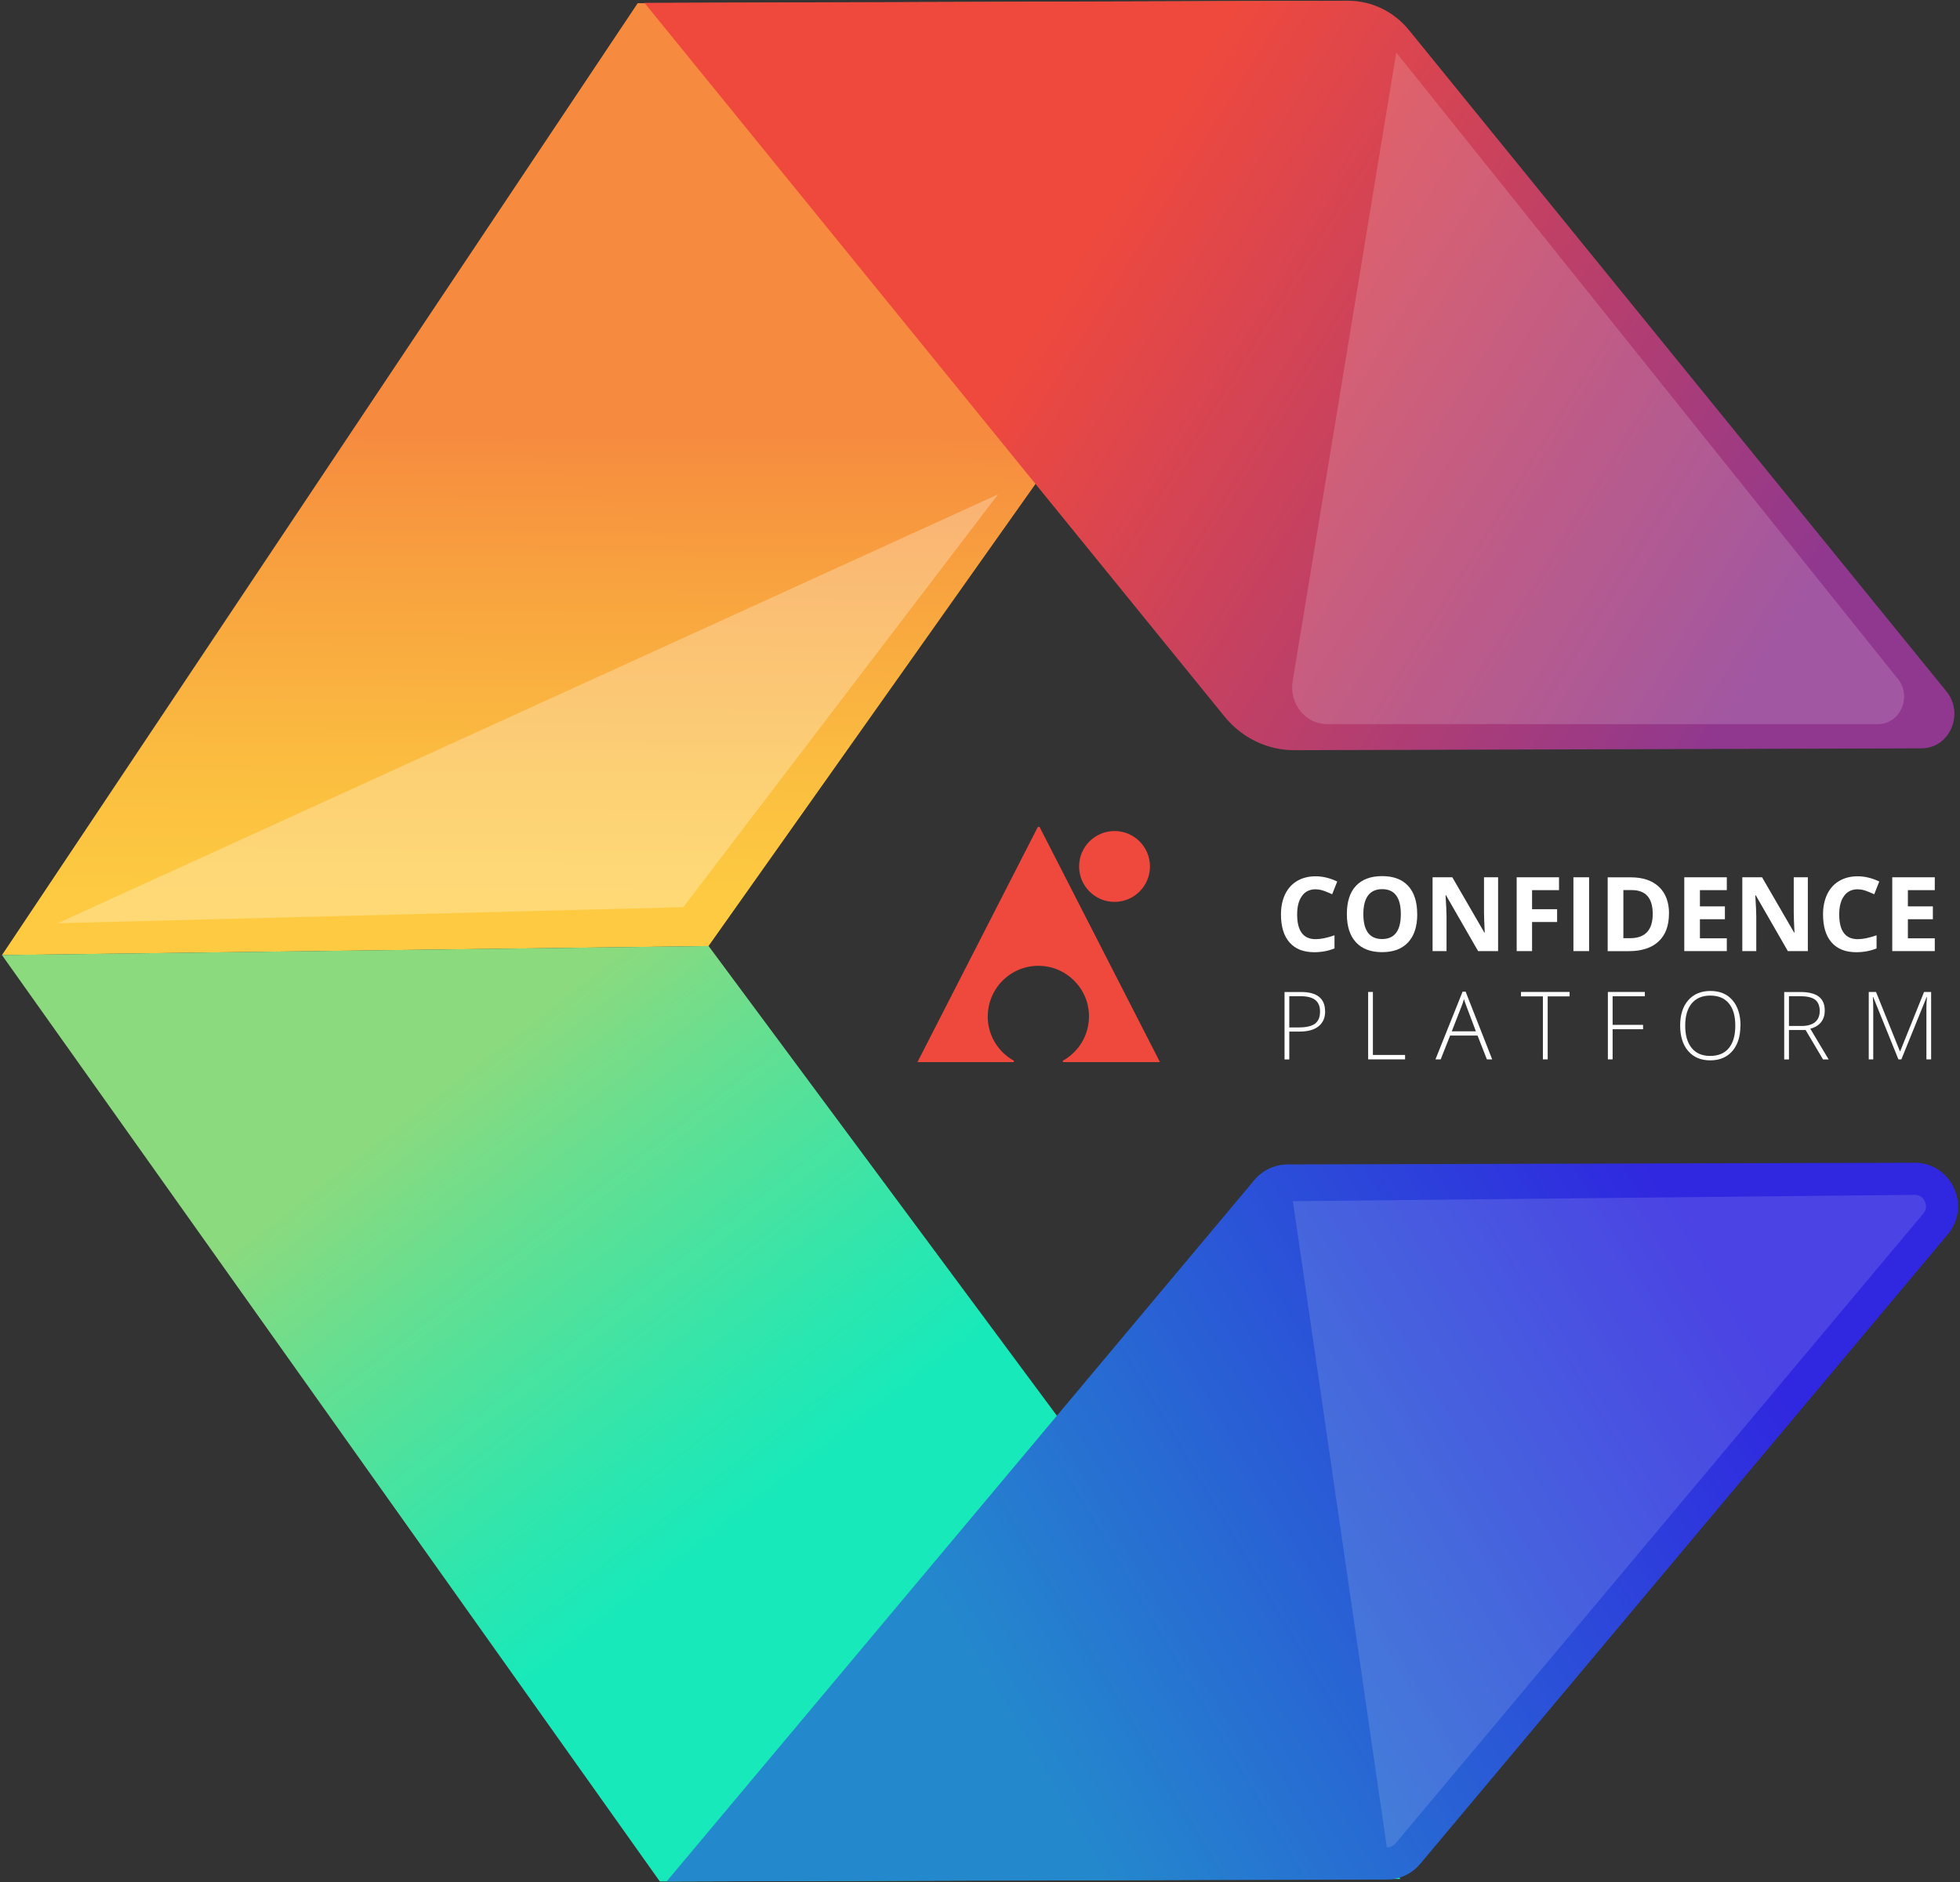 <?xml version="1.0" encoding="UTF-8"?>
<svg id="Layer_1" xmlns="http://www.w3.org/2000/svg" xmlns:xlink="http://www.w3.org/1999/xlink" version="1.1" viewBox="0 0 318.55 305.98">
  <rect x="0" y="0" width="318.55" height="305.98" fill="#333333" stroke="none"/>
  <!-- Generator: Adobe Illustrator 29.8.2, SVG Export Plug-In . SVG Version: 2.1.1 Build 3)  -->
  <defs>
    <style>
      .st0 {
        fill: url(#linear-gradient2);
      }

      .st1 {
        fill: url(#linear-gradient1);
      }

      .st2 {
        fill: url(#linear-gradient3);
      }

      .st3 {
        fill: url(#linear-gradient);
      }

      .st4, .st5, .st6, .st7 {
        fill: #fff;
      }

      .st8 {
        fill: #ef483d;
        fill-rule: evenodd;
      }

      .st5 {
        opacity: .16;
      }

      .st5, .st6, .st7 {
        isolation: isolate;
      }

      .st6 {
        opacity: .13;
      }

      .st7 {
        opacity: .28;
      }
    </style>
    <linearGradient id="linear-gradient" x1="108.78" y1="129.99" x2="109.57" y2="278.23" gradientTransform="translate(0 308) scale(1 -1)" gradientUnits="userSpaceOnUse">
      <stop offset=".22" stop-color="#fdca41"/>
      <stop offset=".35" stop-color="#fbbe40"/>
      <stop offset=".58" stop-color="#f8a03f"/>
      <stop offset=".73" stop-color="#f68a3f"/>
    </linearGradient>
    <linearGradient id="linear-gradient1" x1="43.35" y1="165.75" x2="144.15" y2="35.67" gradientTransform="translate(0 308) scale(1 -1)" gradientUnits="userSpaceOnUse">
      <stop offset=".27" stop-color="#8bda7e"/>
      <stop offset=".43" stop-color="#63df92"/>
      <stop offset=".67" stop-color="#2de6ae"/>
      <stop offset=".79" stop-color="#18e9ba"/>
    </linearGradient>
    <linearGradient id="linear-gradient2" x1="164.39" y1="278.01" x2="296.52" y2="196.08" gradientTransform="translate(0 308) scale(1 -1)" gradientUnits="userSpaceOnUse">
      <stop offset=".1" stop-color="#ef493d"/>
      <stop offset=".5" stop-color="#c04065"/>
      <stop offset=".93" stop-color="#90388f"/>
    </linearGradient>
    <linearGradient id="linear-gradient3" x1="153.04" y1="22.63" x2="333.79" y2="129.34" gradientTransform="translate(0 308) scale(1 -1)" gradientUnits="userSpaceOnUse">
      <stop offset=".06" stop-color="#2488cd"/>
      <stop offset=".71" stop-color="#3027e0"/>
    </linearGradient>
  </defs>
  <path class="st3" d="M.32,155.26C34.76,103.68,69.2,52.1,103.64.52c36.86-.12,73.73-.25,110.59-.37,1.35,2.63,2.7,5.25,4.04,7.88-34.37,48.59-68.75,97.18-103.12,145.76-38.28.49-76.56.98-114.84,1.47h.01Z"/>
  <path class="st7" d="M111.05,147.47c-33.89.87-67.78,1.74-101.68,2.61,50.94-23.24,101.89-46.47,152.83-69.71-17.05,22.37-34.1,44.74-51.15,67.1h0Z"/>
  <path class="st1" d="M.32,155.26c35.64,50.2,71.28,100.39,106.92,150.59l120.36-.41c-37.48-50.55-74.96-101.1-112.44-151.66-38.28.49-76.56.98-114.84,1.47h0Z"/>
  <path class="st0" d="M312.34,121.65l-101.99.3c-4.36.01-8.51-1.99-11.35-5.49L104.74.46,219.1.12c3.81,0,7.43,1.74,9.91,4.79l87.34,107.49c2.95,3.63.51,9.23-4.01,9.24h0Z"/>
  <path class="st5" d="M308.45,110.36c-27.17-33.94-54.35-67.88-81.52-101.82-5.61,34.06-11.23,68.11-16.84,102.17-.6,3.65,2.06,7,5.58,7h89.56c3.6,0,5.55-4.45,3.23-7.35h-.01Z"/>
  <path class="st2" d="M316.57,200.64l-85.76,102.36c-1.34,1.6-3.32,2.53-5.41,2.53l-117.06.32,95.53-114.03c1.34-1.6,3.32-2.53,5.41-2.53l101.84-.28c6.02-.02,9.31,7.01,5.45,11.63h0Z"/>
  <path class="st6" d="M311.14,194.22c1.04,0,1.51.67,1.7,1.08s.4,1.19-.26,1.99l-85.76,102.36c-.35.42-.87.67-1.42.67-5.09-35.02-10.18-70.03-15.27-105.05,33.67-.35,67.34-.7,101.01-1.04h0Z"/>
  <g>
    <g>
      <path class="st8" d="M160.54,165.23c0-4.85,4.19-8.72,9.15-8.18,3.68.4,6.72,3.35,7.22,7.02.48,3.55-1.3,6.74-4.12,8.33-.13.07-.08.25.06.25h15.67l-19.52-38.14c-.08-.15-.29-.15-.37,0l-19.52,38.14h15.56c.14,0,.19-.18.06-.25-2.51-1.41-4.2-4.1-4.2-7.17"/>
      <path class="st8" d="M186.9,140.85c0,3.18-2.58,5.76-5.76,5.76s-5.76-2.58-5.76-5.76,2.58-5.76,5.76-5.76,5.76,2.58,5.76,5.76"/>
    </g>
    <g>
      <path class="st4" d="M213.83,144.56c-.96,0-1.7.36-2.22,1.08-.53.72-.79,1.72-.79,3.01,0,2.68,1,4.02,3.01,4.02.84,0,1.86-.21,3.06-.63v2.13c-.99.41-2.09.62-3.3.62-1.75,0-3.08-.53-4.01-1.59s-1.39-2.58-1.39-4.56c0-1.25.23-2.34.68-3.28s1.11-1.66,1.96-2.16,1.85-.75,2.99-.75,2.34.28,3.51.85l-.82,2.07c-.45-.21-.9-.4-1.35-.56s-.9-.24-1.34-.24h.01Z"/>
      <path class="st4" d="M230.34,148.6c0,1.99-.49,3.51-1.48,4.58-.99,1.07-2.4,1.6-4.24,1.6s-3.25-.53-4.24-1.6-1.48-2.6-1.48-4.6.49-3.52,1.48-4.58c.99-1.05,2.4-1.58,4.25-1.58s3.26.53,4.23,1.59c.98,1.06,1.47,2.59,1.47,4.58h.01ZM221.58,148.6c0,1.34.25,2.35.76,3.03s1.27,1.02,2.28,1.02c2.03,0,3.05-1.35,3.05-4.05s-1.01-4.06-3.03-4.06c-1.01,0-1.78.34-2.29,1.02-.51.68-.77,1.69-.77,3.03h0Z"/>
      <path class="st4" d="M243.47,154.61h-3.24l-5.22-9.08h-.07c.1,1.6.16,2.75.16,3.43v5.65h-2.27v-12h3.21l5.21,8.99h.06c-.08-1.56-.12-2.66-.12-3.31v-5.68h2.29v12h0Z"/>
      <path class="st4" d="M249,154.61h-2.5v-12h6.88v2.09h-4.38v3.1h4.07v2.08h-4.07v4.75-.02Z"/>
      <path class="st4" d="M255.72,154.61v-12h2.55v12h-2.55,0Z"/>
      <path class="st4" d="M271.25,148.5c0,1.98-.56,3.49-1.69,4.54-1.12,1.05-2.75,1.58-4.87,1.58h-3.4v-12h3.77c1.96,0,3.48.52,4.57,1.55,1.08,1.03,1.63,2.48,1.63,4.34h-.01ZM268.61,148.56c0-2.58-1.14-3.87-3.42-3.87h-1.35v7.82h1.09c2.45,0,3.68-1.32,3.68-3.95h0Z"/>
      <path class="st4" d="M280.65,154.61h-6.91v-12h6.91v2.09h-4.37v2.64h4.06v2.09h-4.06v3.1h4.37v2.1-.02Z"/>
      <path class="st4" d="M293.81,154.61h-3.24l-5.22-9.08h-.07c.1,1.6.16,2.75.16,3.43v5.65h-2.27v-12h3.21l5.21,8.99h.06c-.08-1.56-.12-2.66-.12-3.31v-5.68h2.29v12h-.01Z"/>
      <path class="st4" d="M301.93,144.56c-.96,0-1.7.36-2.22,1.08-.53.72-.79,1.72-.79,3.01,0,2.68,1,4.02,3.01,4.02.84,0,1.86-.21,3.06-.63v2.13c-.99.41-2.09.62-3.3.62-1.75,0-3.08-.53-4.01-1.59-.93-1.06-1.39-2.58-1.39-4.56,0-1.25.23-2.34.68-3.28.45-.94,1.11-1.66,1.96-2.16s1.85-.75,2.99-.75,2.34.28,3.51.85l-.82,2.07c-.45-.21-.9-.4-1.35-.56s-.9-.24-1.34-.24h.01Z"/>
      <path class="st4" d="M314.45,154.61h-6.91v-12h6.91v2.09h-4.37v2.64h4.06v2.09h-4.06v3.1h4.37v2.1-.02Z"/>
      <path class="st4" d="M215.37,164.4c0,1.06-.36,1.87-1.08,2.44s-1.74.85-3.06.85h-1.69v4.53h-.77v-10.96h2.68c2.61,0,3.91,1.05,3.91,3.15h.01ZM209.53,167.02h1.51c1.23,0,2.13-.2,2.68-.61s.82-1.07.82-1.98c0-.84-.26-1.47-.78-1.88s-1.32-.61-2.41-.61h-1.81v5.08h0Z"/>
      <path class="st4" d="M222.36,172.21v-10.96h.77v10.24h5.23v.72h-6Z"/>
      <path class="st4" d="M240.13,168.34h-4.45l-1.53,3.87h-.85l4.41-11.01h.49l4.32,11.01h-.86l-1.52-3.87h-.01ZM235.95,167.65h3.92l-1.49-3.95c-.13-.31-.27-.74-.45-1.29-.13.48-.28.91-.44,1.3l-1.54,3.94h0Z"/>
      <path class="st4" d="M251.53,172.21h-.77v-10.24h-3.56v-.72h7.9v.72h-3.56v10.24h0Z"/>
      <path class="st4" d="M262.09,172.21h-.77v-10.96h6.01v.7h-5.24v4.65h4.95v.71h-4.95v4.9h0Z"/>
      <path class="st4" d="M282.86,166.72c0,1.74-.43,3.12-1.3,4.13-.87,1.01-2.07,1.52-3.6,1.52s-2.72-.51-3.59-1.52c-.87-1.01-1.3-2.39-1.3-4.14s.44-3.12,1.32-4.12,2.08-1.5,3.6-1.5,2.73.5,3.59,1.51,1.3,2.38,1.3,4.13h-.02ZM273.89,166.72c0,1.57.35,2.78,1.05,3.64.7.86,1.7,1.29,3.01,1.29s2.33-.42,3.03-1.27,1.05-2.07,1.05-3.65-.35-2.79-1.05-3.63-1.7-1.26-3.01-1.26-2.31.42-3.02,1.27-1.06,2.06-1.06,3.62h0Z"/>
      <path class="st4" d="M290.75,167.44v4.78h-.77v-10.96h2.61c1.36,0,2.36.25,3.01.75s.97,1.26.97,2.27c0,.73-.19,1.35-.58,1.86-.39.51-.98.87-1.77,1.09l2.98,4.99h-.91l-2.83-4.78h-2.72,0ZM290.75,166.78h2.09c.92,0,1.64-.21,2.15-.62.51-.41.76-1.02.76-1.83s-.25-1.44-.75-1.82-1.31-.57-2.44-.57h-1.81v4.84h0Z"/>
      <path class="st4" d="M308.54,172.21l-4.09-10.12h-.06c.04.62.06,1.25.06,1.9v8.22h-.73v-10.96h1.18l3.88,9.64h.05l3.88-9.64h1.15v10.96h-.77v-8.31c0-.58.03-1.18.09-1.8h-.06l-4.1,10.11h-.49.01Z"/>
    </g>
  </g>
</svg>